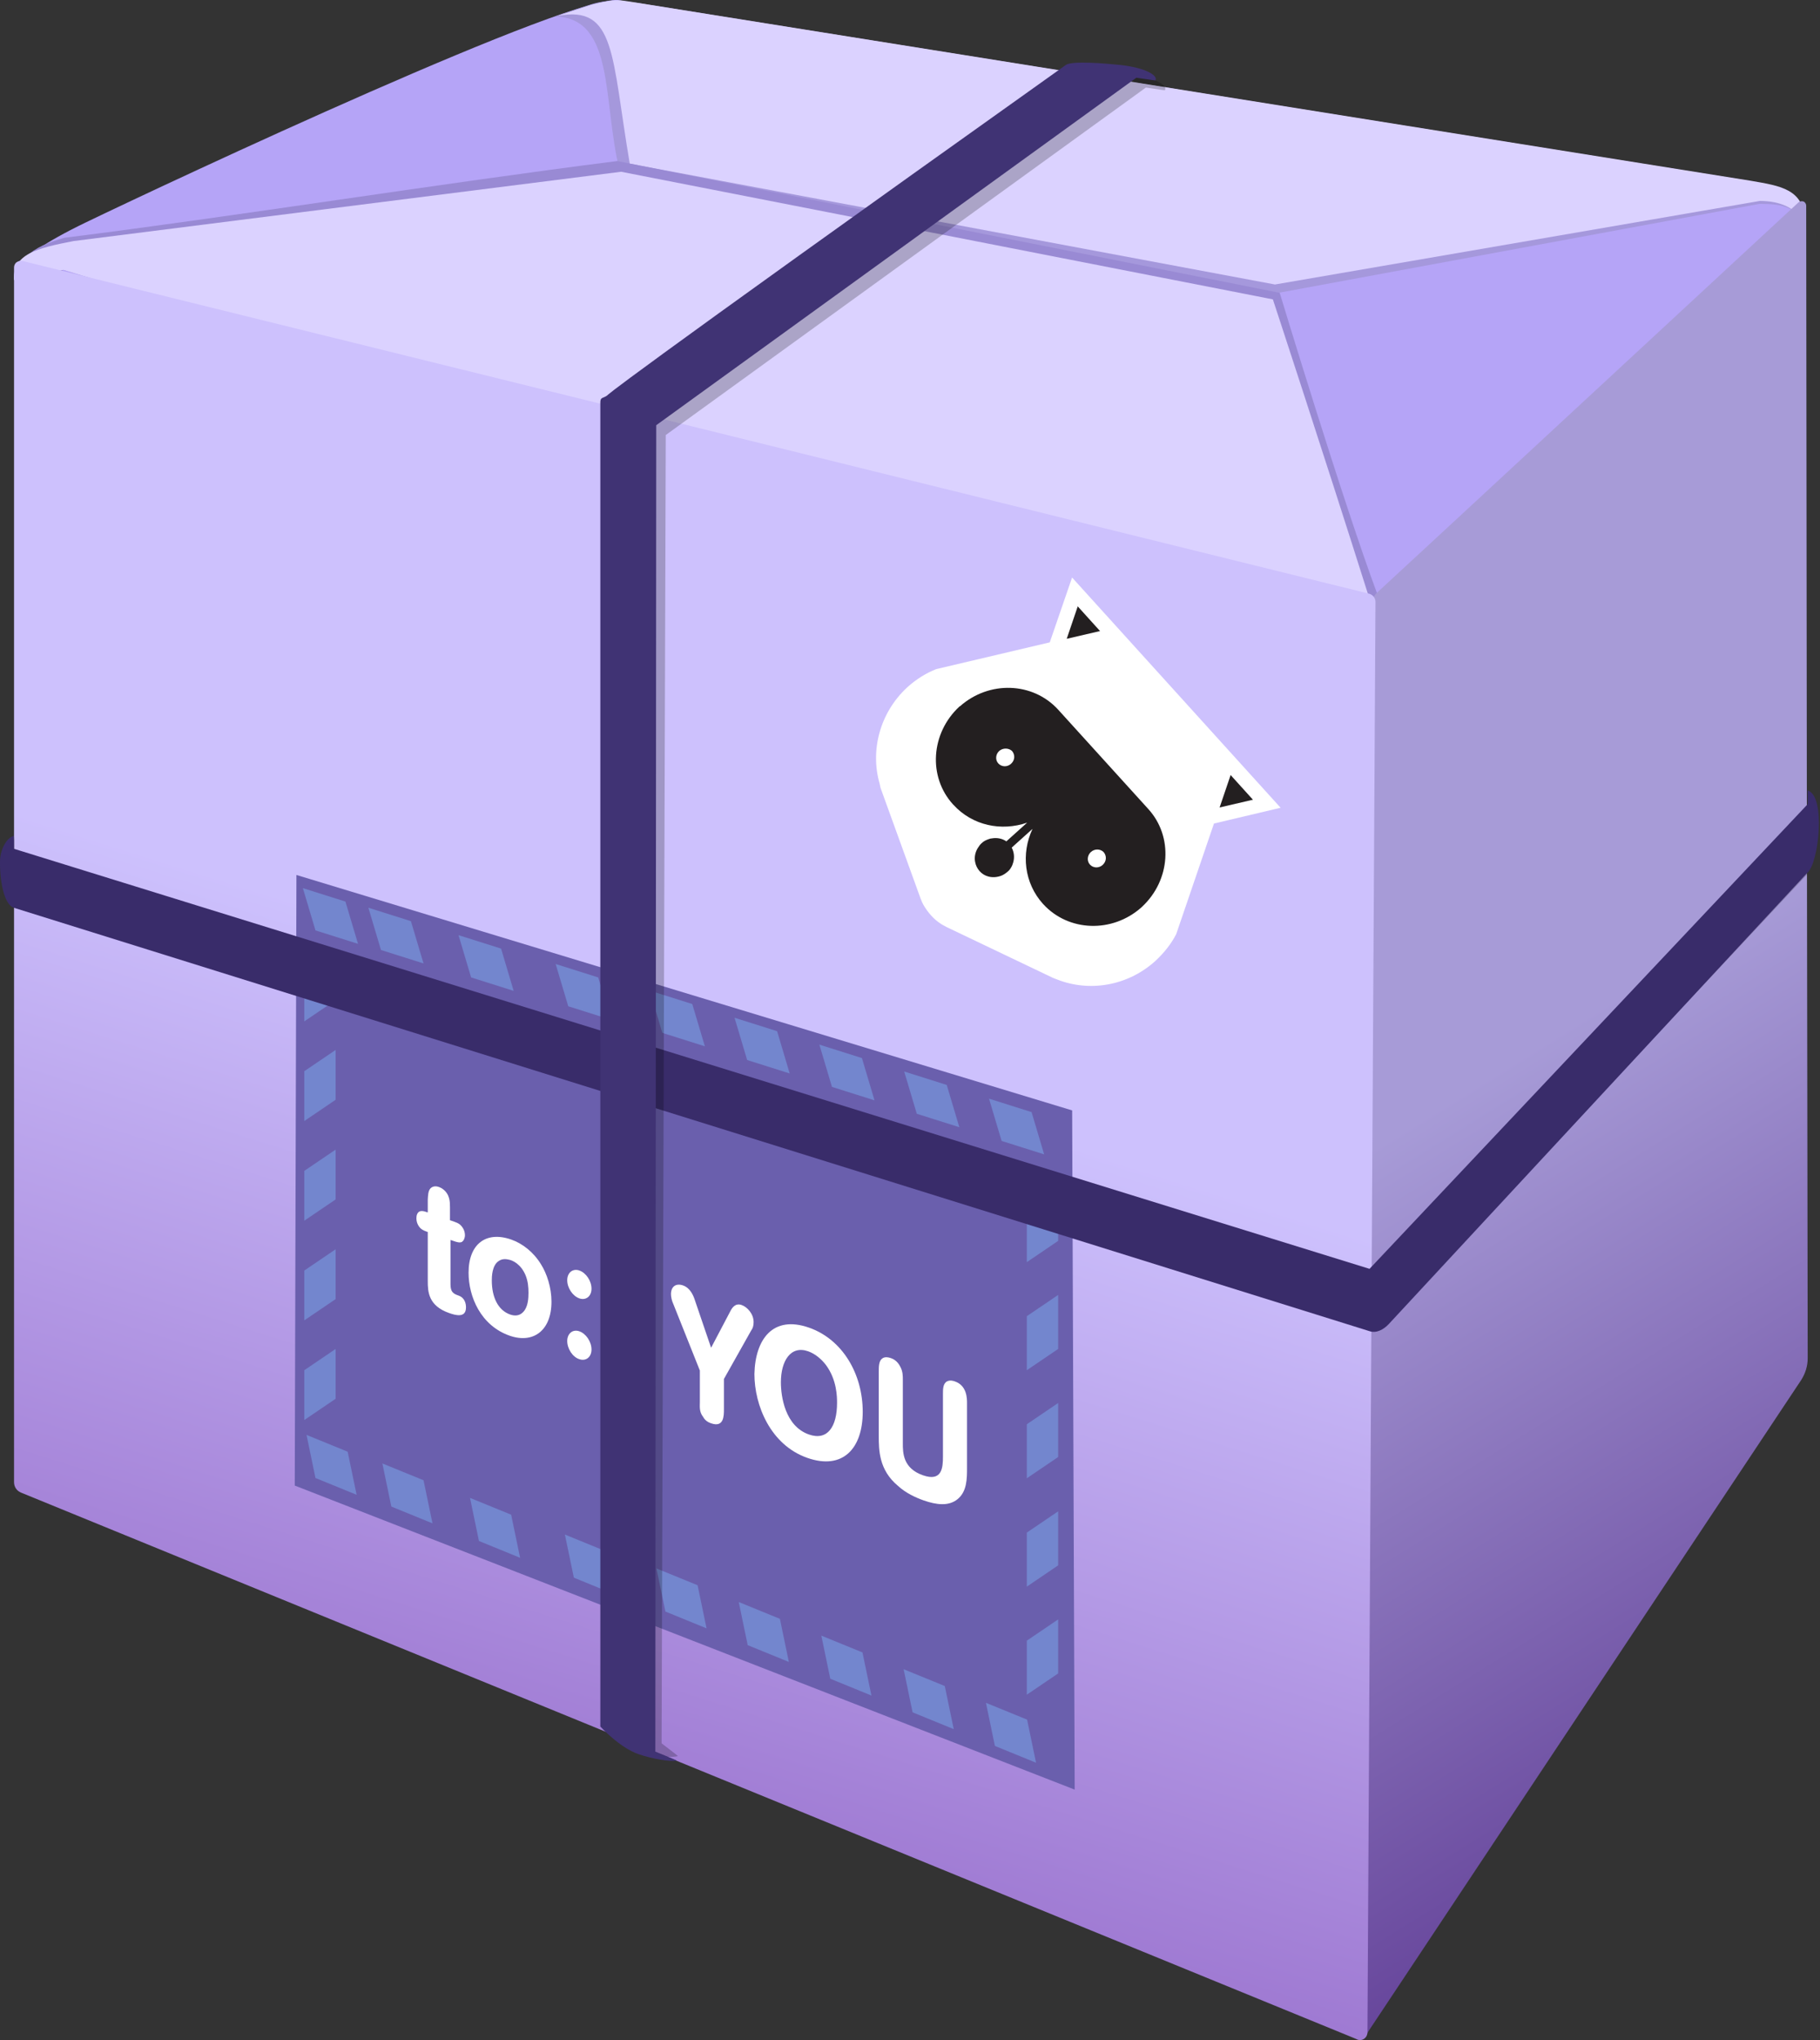 <svg width="389" height="436" viewBox="0 0 389 436" fill="none" xmlns="http://www.w3.org/2000/svg">
<rect x="0" y="0" width="389" height="436" fill="#333333" stroke="none"/>
<path fill-rule="evenodd" clip-rule="evenodd" d="M3.445 59.341C3.445 59.341 0.075 56.353 18.258 47.579C36.441 38.806 123.796 -2.138 132.569 0.087C141.343 2.313 365.261 39.441 365.261 39.441C365.261 39.441 386.241 38.488 385.669 48.088C385.033 57.752 291.829 138.367 291.829 138.367L3.445 59.341Z" fill="#B5A4F7"/>
<path fill-rule="evenodd" clip-rule="evenodd" d="M385.605 47.261C383.19 44.019 380.392 43.574 376.069 43.574L273.265 62.583L132.442 36.453C128.755 21.831 131.552 3.775 118.583 3.521L126.212 0.977C129.518 -0.103 132.888 0.151 136.448 0.66L372.763 38.488C379.502 39.696 385.605 42.557 385.605 47.261Z" fill="#A598DC"/>
<path fill-rule="evenodd" clip-rule="evenodd" d="M385.86 47.516C383.444 44.273 380.52 43.002 376.196 42.938L272.502 60.803L134.604 34.991C130.663 11.849 131.68 1.041 119.219 3.393L126.339 1.041C132.061 -0.421 132.188 0.024 135.812 0.532L374.098 38.615C380.71 39.759 385.606 40.395 385.86 47.516Z" fill="#DBD2FF"/>
<path fill-rule="evenodd" clip-rule="evenodd" d="M3.191 64.745C3.827 61.312 2.237 57.688 5.162 55.145C8.023 52.602 10.057 51.966 13.745 50.822C50.365 46.244 93.724 39.251 131.934 34.419L273.52 62.583C273.52 62.583 286.998 107.151 294.436 127.114C295.899 146.632 279.496 137.986 279.496 137.986L13.554 57.688L3.191 64.745Z" fill="#998AD4"/>
<path fill-rule="evenodd" clip-rule="evenodd" d="M3 59.85C2.682 54.318 7.832 53.047 15.715 51.521L132.76 36.708L272.057 63.982C272.057 63.982 282.484 95.643 292.719 128.004C294.372 139.956 279.559 137.858 279.559 137.858L13.553 57.688L3 59.85Z" fill="#DBD2FF"/>
<path fill-rule="evenodd" clip-rule="evenodd" d="M294.182 126.796C293.674 127.305 293.356 128.004 293.356 128.703C293.101 147.776 289.795 398.396 289.287 434.635C289.287 435.207 289.668 435.716 290.177 435.907C290.749 436.097 291.321 435.843 291.639 435.398C305.435 414.608 374.226 311.105 384.97 294.957C385.86 293.558 386.369 291.969 386.369 290.316C386.305 265.584 386.051 67.415 386.051 43.955C386.051 43.574 385.796 43.192 385.479 43.065C385.097 42.938 384.716 43.002 384.398 43.256C372.636 54.128 302.702 118.976 294.182 126.796Z" fill="url(#paint0_linear_12589_163055)"/>
<path fill-rule="evenodd" clip-rule="evenodd" d="M292.529 126.86C293.419 127.05 294.055 127.877 293.991 128.767C293.864 151.019 292.402 406.852 292.275 434.381C292.275 434.889 292.02 435.398 291.575 435.716C291.13 436.034 290.558 436.097 290.049 435.843C264.491 425.353 25.506 327.572 4.462 318.989C3.572 318.607 3 317.781 3 316.764C3 295.974 3 79.686 3 57.179C3 56.734 3.191 56.289 3.572 56.035C3.954 55.781 4.399 55.653 4.844 55.781C28.367 61.566 271.167 121.583 292.529 126.86Z" fill="url(#paint1_linear_12589_163055)"/>
<path d="M188.009 167.485L188.199 168.375L196.782 192.09C196.782 192.09 196.909 192.407 197.1 192.852L197.164 192.98C197.227 193.107 197.291 193.234 197.354 193.361C197.863 194.251 198.435 195.014 199.007 195.65C199.58 196.286 200.279 196.921 201.169 197.494C201.296 197.557 201.423 197.621 201.487 197.684L201.614 197.748C202.059 198.002 202.313 198.129 202.313 198.129L225.074 209.001L225.9 209.319C232.767 212.053 240.968 210.781 246.944 205.377C248.788 203.661 250.314 201.753 251.395 199.655L259.469 176.005L273.71 172.635L229.143 123.427L224.375 137.286L200.088 143.008C197.863 143.898 195.829 145.17 193.921 146.886C188.009 152.354 185.974 160.428 188.009 167.485Z" fill="white"/>
<path d="M263.029 165.642L260.677 172.571L267.798 170.918L263.029 165.642Z" fill="#231F20"/>
<path d="M230.351 129.594L227.998 136.524L235.119 134.87L230.351 129.594Z" fill="#231F20"/>
<path d="M205.174 150.955C211.405 145.424 220.751 145.742 226.155 151.655L245.419 172.889C250.823 178.802 250.187 188.148 244.084 193.806L244.02 193.87L243.956 193.933C237.726 199.465 228.38 199.147 222.976 193.234L222.912 193.17C218.907 188.72 218.208 182.426 220.687 177.149L216.237 181.154C216.745 182.108 216.873 183.252 216.555 184.333C216.491 184.524 216.428 184.715 216.364 184.905C216.11 185.478 215.792 185.986 215.283 186.368C214.902 186.686 214.52 186.94 214.075 187.131C213.122 187.512 212.104 187.576 211.214 187.321C210.515 187.131 209.879 186.749 209.371 186.177C208.862 185.605 208.544 184.905 208.417 184.206C208.226 183.252 208.417 182.235 208.926 181.345C209.18 180.964 209.434 180.519 209.816 180.201C210.261 179.756 210.833 179.501 211.405 179.311C211.596 179.247 211.786 179.184 211.977 179.184C213.058 178.993 214.202 179.184 215.092 179.819L219.543 175.814C214.012 177.721 207.845 176.45 203.776 171.999L203.712 171.936C198.308 166.023 198.944 156.677 205.047 151.019L205.111 150.955H205.174Z" fill="#231F20"/>
<path d="M213.567 160.492C212.804 161.191 212.677 162.399 213.376 163.162C214.075 163.925 215.283 163.989 216.11 163.226C216.936 162.463 217 161.318 216.3 160.492C215.601 159.856 214.393 159.793 213.567 160.492Z" fill="white"/>
<path d="M233.148 182.108C232.386 182.807 232.258 184.015 232.958 184.778C233.657 185.541 234.865 185.605 235.692 184.842C236.518 184.079 236.582 182.934 235.882 182.108C235.183 181.409 233.975 181.345 233.148 182.108Z" fill="white"/>
<path fill-rule="evenodd" clip-rule="evenodd" d="M63 317.498L63.359 187L229.159 237.32L229.698 382.478L63 317.498Z" fill="#6A5FAD"/>
<path d="M151.987 288.044L156.102 280.229C156.445 279.561 157.131 278.423 158.503 278.903C159.703 279.323 161.075 280.787 161.075 282.559C161.075 283.346 160.903 283.877 160.56 284.348L154.73 294.714V301.212C154.73 302.59 154.73 305.15 151.987 304.19C151.644 304.071 150.786 303.771 150.272 302.803C149.415 301.716 149.586 300.594 149.586 299.61V292.915L143.927 278.728C143.584 278.018 143.413 277.17 143.413 276.579C143.413 275.004 144.442 274.182 145.985 274.722C147.528 275.262 148.214 276.88 148.557 277.984L151.987 288.044Z" fill="white"/>
<path d="M172.907 283.743C180.109 286.262 184.395 293.668 184.395 301.741C184.395 309.617 180.108 314.222 172.564 311.583C164.676 308.825 161.246 300.34 161.246 293.646C161.418 286.223 165.19 281.045 172.907 283.743ZM166.905 295.428C166.905 298.381 167.762 304.785 172.907 306.584C176.851 307.963 178.908 304.942 178.908 299.822C178.908 298.641 178.908 294.9 176.508 291.697C175.479 290.353 174.107 289.282 172.735 288.803C168.963 287.483 166.905 290.899 166.905 295.428Z" fill="white"/>
<path d="M187.825 293.095C187.825 292.111 187.825 290.929 188.511 290.381C188.683 290.244 189.197 289.834 190.397 290.253C190.74 290.373 191.769 290.733 192.455 292.154C192.969 293.122 192.969 294.106 192.969 294.894V308.48C192.969 310.449 192.969 313.797 197.256 315.296C201.372 316.735 201.543 313.645 201.543 311.282V297.892C201.543 296.908 201.543 295.726 202.4 295.239C203.086 294.888 203.772 295.128 204.115 295.248C206.687 296.147 206.687 298.904 206.687 299.888V313.671C206.687 316.034 206.687 318.791 204.63 320.434C202.743 321.94 200.171 321.632 197.428 320.672C195.884 320.133 193.655 319.156 191.941 317.572C187.825 314.164 187.825 309.832 187.825 306.878V293.095Z" fill="white"/>
<path d="M96.287 260.823C97.722 261.325 97.998 261.422 98.439 261.83C98.715 262.117 99.378 262.855 99.378 263.996C99.378 264.377 99.267 264.655 99.157 264.933C98.66 265.837 97.998 265.605 96.287 265.007V274.452C96.287 276.1 96.839 276.483 97.998 276.888C99.378 277.371 99.599 278.653 99.599 279.413C99.599 281.758 97.335 281.094 96.011 280.63C91.539 279.067 91.429 276.049 91.429 273.767V263.308C90.877 263.115 90.325 262.922 89.883 262.514C89.718 262.329 89 261.635 89 260.367C89 260.05 89.055 259.689 89.166 259.474C89.607 258.488 90.601 258.835 91.429 259.125V256.399C91.484 255.531 91.484 254.517 92.036 253.949C92.147 253.861 92.698 253.293 93.802 253.679C94.134 253.795 94.465 253.975 94.741 254.198C96.176 255.334 96.176 256.918 96.176 258.059V260.785L96.287 260.823Z" fill="white"/>
<path d="M109.259 264.916C111.688 265.766 114.061 267.61 115.662 270.262C116.877 272.208 117.87 275.154 117.87 278.197C117.87 284.409 113.951 287.221 108.928 285.465C102.745 283.303 100.151 277.134 100.151 272C100.151 265.851 103.904 263.044 109.259 264.916ZM106.664 269.46C105.119 270.378 105.119 272.977 105.119 273.674C105.119 277.224 106.444 280.032 109.038 280.94C111.025 281.634 111.908 280.359 112.184 279.948C112.847 278.912 112.957 277.493 112.957 276.288C112.957 275.084 112.847 273.841 112.35 272.59C111.301 270.068 109.535 269.45 109.093 269.296C108.486 269.147 107.548 268.882 106.664 269.46Z" fill="white"/>
<path d="M121.237 273.606C121.237 272.021 122.396 271.032 123.831 271.534C125.267 272.036 126.426 273.772 126.426 275.42C126.426 277.069 125.212 277.975 123.831 277.492C122.396 276.99 121.237 275.254 121.237 273.606ZM121.237 286.6C121.237 285.016 122.396 284.026 123.831 284.528C125.267 285.03 126.426 286.767 126.426 288.415C126.426 290.063 125.212 290.969 123.831 290.487C122.396 290.048 121.237 288.248 121.237 286.6Z" fill="white"/>
<path fill-rule="evenodd" clip-rule="evenodd" d="M71.735 288.299V298.949L65.034 303.497V292.846L71.735 288.299Z" fill="#80C2FF" fill-opacity="0.4"/>
<path fill-rule="evenodd" clip-rule="evenodd" d="M71.735 266.998V277.648L65.034 282.196V271.545L71.735 266.998Z" fill="#80C2FF" fill-opacity="0.4"/>
<path fill-rule="evenodd" clip-rule="evenodd" d="M71.735 245.697V256.347L65.034 260.895V250.244L71.735 245.697Z" fill="#80C2FF" fill-opacity="0.4"/>
<path fill-rule="evenodd" clip-rule="evenodd" d="M71.735 224.396V235.047L65.034 239.594V228.943L71.735 224.396Z" fill="#80C2FF" fill-opacity="0.4"/>
<path fill-rule="evenodd" clip-rule="evenodd" d="M71.735 203.095V213.746L65.034 218.293V207.643L71.735 203.095Z" fill="#80C2FF" fill-opacity="0.4"/>
<path fill-rule="evenodd" clip-rule="evenodd" d="M226.168 346.099V357.647L219.466 362.194V350.646L226.168 346.099Z" fill="#80C2FF" fill-opacity="0.4"/>
<path fill-rule="evenodd" clip-rule="evenodd" d="M226.168 323.003V334.551L219.466 339.098V327.55L226.168 323.003Z" fill="#80C2FF" fill-opacity="0.4"/>
<path fill-rule="evenodd" clip-rule="evenodd" d="M226.168 299.847V311.395L219.466 315.942V304.394L226.168 299.847Z" fill="#80C2FF" fill-opacity="0.4"/>
<path fill-rule="evenodd" clip-rule="evenodd" d="M226.168 276.751V288.299L219.466 292.846V281.298L226.168 276.751Z" fill="#80C2FF" fill-opacity="0.4"/>
<path fill-rule="evenodd" clip-rule="evenodd" d="M226.167 253.655V265.203L219.466 269.75V258.143L226.167 253.655Z" fill="#80C2FF" fill-opacity="0.4"/>
<path fill-rule="evenodd" clip-rule="evenodd" d="M210.731 363.929L219.526 367.519L221.441 376.734L212.645 373.144L210.731 363.929Z" fill="#80C2FF" fill-opacity="0.4"/>
<path fill-rule="evenodd" clip-rule="evenodd" d="M193.139 356.749L201.935 360.339L203.849 369.554L195.054 365.964L193.139 356.749Z" fill="#80C2FF" fill-opacity="0.4"/>
<path fill-rule="evenodd" clip-rule="evenodd" d="M175.548 349.569L184.343 353.159L186.258 362.374L177.462 358.783L175.548 349.569Z" fill="#80C2FF" fill-opacity="0.4"/>
<path fill-rule="evenodd" clip-rule="evenodd" d="M157.897 342.389L166.692 345.979L168.607 355.193L159.811 351.603L157.897 342.389Z" fill="#80C2FF" fill-opacity="0.4"/>
<path fill-rule="evenodd" clip-rule="evenodd" d="M140.305 335.209L149.101 338.799L151.016 348.013L142.22 344.423L140.305 335.209Z" fill="#80C2FF" fill-opacity="0.4"/>
<path fill-rule="evenodd" clip-rule="evenodd" d="M120.74 327.969L129.536 331.559L131.45 340.773L122.655 337.183L120.74 327.969Z" fill="#80C2FF" fill-opacity="0.4"/>
<path fill-rule="evenodd" clip-rule="evenodd" d="M100.457 320.131L109.252 323.721L111.167 332.935L102.371 329.345L100.457 320.131Z" fill="#80C2FF" fill-opacity="0.4"/>
<path fill-rule="evenodd" clip-rule="evenodd" d="M81.729 312.771L90.524 316.361L92.439 325.575L83.643 321.985L81.729 312.771Z" fill="#80C2FF" fill-opacity="0.4"/>
<path fill-rule="evenodd" clip-rule="evenodd" d="M65.513 306.668L74.308 310.258L76.223 319.472L67.428 315.882L65.513 306.668Z" fill="#80C2FF" fill-opacity="0.4"/>
<path fill-rule="evenodd" clip-rule="evenodd" d="M211.388 234.807L220.483 237.679L223.176 246.714L214.081 243.842L211.388 234.807Z" fill="#80C2FF" fill-opacity="0.4"/>
<path fill-rule="evenodd" clip-rule="evenodd" d="M193.258 229.003L202.353 231.875L205.046 240.91L195.951 238.038L193.258 229.003Z" fill="#80C2FF" fill-opacity="0.4"/>
<path fill-rule="evenodd" clip-rule="evenodd" d="M175.129 223.259L184.224 226.131L186.916 235.166L177.821 232.294L175.129 223.259Z" fill="#80C2FF" fill-opacity="0.4"/>
<path fill-rule="evenodd" clip-rule="evenodd" d="M156.999 217.515L166.094 220.387L168.787 229.422L159.692 226.55L156.999 217.515Z" fill="#80C2FF" fill-opacity="0.4"/>
<path fill-rule="evenodd" clip-rule="evenodd" d="M138.869 211.711L147.964 214.583L150.656 223.618L141.562 220.746L138.869 211.711Z" fill="#80C2FF" fill-opacity="0.4"/>
<path fill-rule="evenodd" clip-rule="evenodd" d="M118.765 206.027L127.86 208.899L130.552 217.934L121.457 215.062L118.765 206.027Z" fill="#80C2FF" fill-opacity="0.4"/>
<path fill-rule="evenodd" clip-rule="evenodd" d="M98.003 199.864L107.097 202.736L109.79 211.771L100.695 208.899L98.003 199.864Z" fill="#80C2FF" fill-opacity="0.4"/>
<path fill-rule="evenodd" clip-rule="evenodd" d="M78.736 194L87.831 196.872L90.523 205.907L81.428 203.035L78.736 194Z" fill="#80C2FF" fill-opacity="0.4"/>
<path fill-rule="evenodd" clip-rule="evenodd" d="M64.735 189.812L73.83 192.684L76.522 201.719L67.427 198.847L64.735 189.812Z" fill="#80C2FF" fill-opacity="0.4"/>
<path fill-rule="evenodd" clip-rule="evenodd" d="M387.131 174.415C387.131 173.334 387.131 172.698 387.131 171.49C388.593 172.508 387.512 179.247 386.432 182.616L386.304 186.813L297.742 281.224C296.661 282.369 295.008 282.814 293.546 282.305L3 192.534C2.873 192.217 3.19 189.864 2.873 189.546C1.919 188.656 0.202 189.483 0.329 186.495C0.457 184.079 0.52 181.79 1.919 181.536C1.982 181.917 3.318 182.744 3.318 184.142L293.546 273.786L387.131 174.415Z" fill="black" fill-opacity="0.19"/>
<path fill-rule="evenodd" clip-rule="evenodd" d="M386.368 171.872C386.368 170.791 386.368 170.155 386.368 168.948C390.31 170.092 388.74 184.466 386.324 186.5L296.812 283C295.732 284.144 294.182 285.009 292.72 284.5L2.936 194C0.775 193.301 -0.115 187.83 0.012 183.761C0.139 181.345 1.538 178.929 2.936 178.675C3 179.056 3 179.946 3 181.409L292.72 271.179L386.368 171.872Z" fill="#392C6A"/>
<path fill-rule="evenodd" clip-rule="evenodd" d="M233.657 16.745C234.992 15.791 238.362 15.664 241.477 15.982C246.754 16.554 249.615 18.207 248.979 19.288C248.661 19.288 245.101 18.715 244.91 18.715L142.297 92.973L141.407 372.584C141.407 372.584 144.904 375.254 144.904 375.318C143.568 375.636 140.39 375.572 137.592 374.682C133.523 373.347 133.142 370.105 133.142 370.105L134.095 90.875C134.095 89.54 134.731 88.332 135.812 87.569C135.812 87.569 135.24 86.806 233.657 16.745Z" fill="black" fill-opacity="0.22"/>
<path fill-rule="evenodd" clip-rule="evenodd" d="M227.812 13.883C229.148 12.93 236.327 13.566 239.442 13.884C244.719 14.456 247.58 16.109 246.944 17.19C246.626 17.19 243.066 16.617 242.875 16.617L140.262 90.875L140.072 374.364C140.072 374.364 144.649 376.208 144.649 376.272C143.314 376.589 139.372 375.89 136.575 374.936C132.506 373.601 128.312 369 128.312 369V86.125C128.312 84.79 128.732 85.263 129.812 84.5C129.749 84.5 129.396 83.945 227.812 13.883Z" fill="#403374"/>
<defs>
<linearGradient id="paint0_linear_12589_163055" x1="327.982" y1="223.813" x2="421.027" y2="373.235" gradientUnits="userSpaceOnUse">
<stop stop-color="#A79BD7"/>
<stop offset="1" stop-color="#613E96"/>
</linearGradient>
<linearGradient id="paint1_linear_12589_163055" x1="155.348" y1="221.264" x2="98.641" y2="401.004" gradientUnits="userSpaceOnUse">
<stop stop-color="#CDC1FD"/>
<stop offset="1" stop-color="#986FCC"/>
</linearGradient>
</defs>
</svg>
